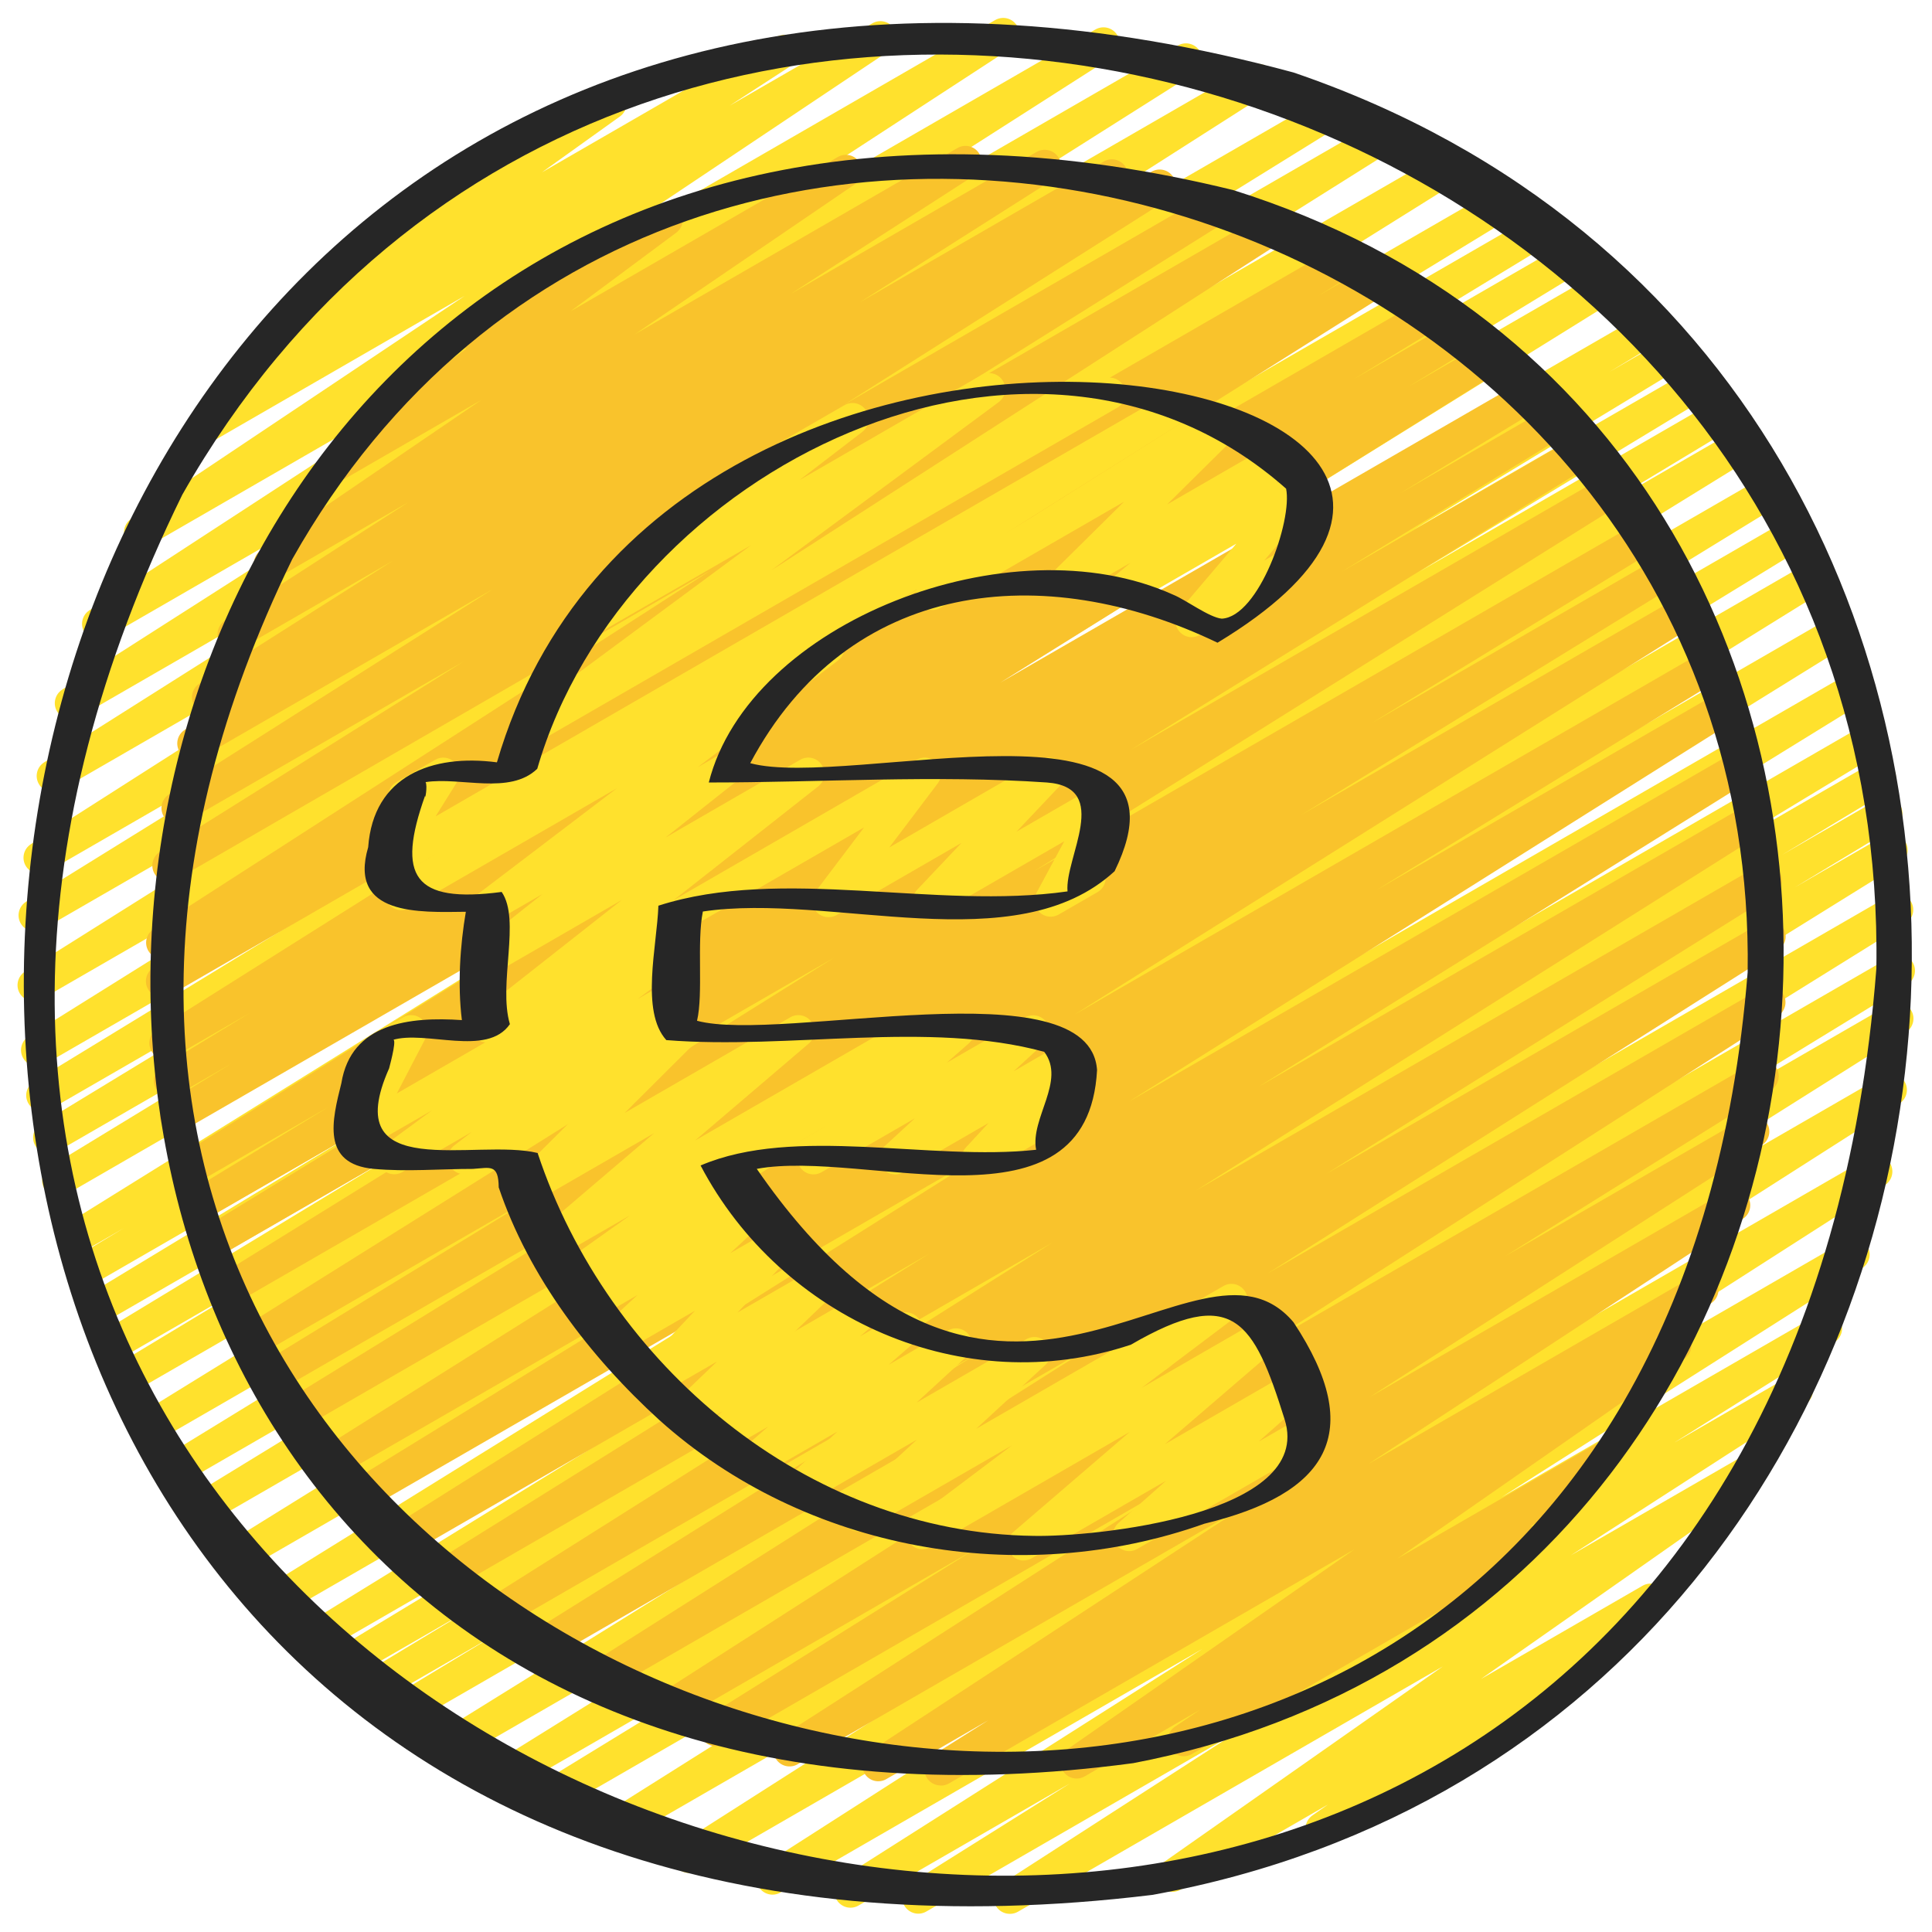 <svg id="Icons" viewBox="0 0 60 60" xmlns="http://www.w3.org/2000/svg"><path d="m31.358 59.436c-.168 0-.333-.085-.427-.239-.142-.231-.072-.534.156-.681l7.285-4.697-9.603 5.544c-.236.138-.538.059-.679-.175s-.067-.536.163-.682l4.974-3.119-6.564 3.79c-.235.138-.536.061-.678-.174-.141-.232-.07-.535.159-.681l11.203-7.116-13.106 7.566c-.235.138-.535.06-.677-.173-.142-.231-.071-.534.157-.681l16.038-10.275-18.11 10.456c-.235.138-.535.06-.678-.173-.141-.232-.07-.535.159-.682l18.367-11.723-20.273 11.704c-.236.138-.537.061-.678-.175-.141-.232-.069-.536.161-.681l17.961-11.313-19.467 11.239c-.238.137-.54.059-.68-.177s-.064-.539.169-.683l8.804-5.389-9.602 5.543c-.238.137-.538.058-.679-.176s-.067-.537.165-.682l17.275-10.741-18.375 10.608c-.237.137-.539.058-.679-.176-.141-.234-.067-.537.165-.682l18.288-11.357-19.294 11.139c-.238.138-.541.058-.681-.179-.14-.235-.062-.54.172-.682l3.112-1.881-3.512 2.027c-.239.138-.541.058-.681-.179-.14-.235-.062-.54.172-.682l3.292-1.988-3.646 2.104c-.239.138-.541.058-.681-.178s-.062-.541.172-.683l6.051-3.663-6.419 3.706c-.238.137-.54.059-.68-.177-.14-.234-.065-.538.167-.682l18.356-11.317-19.017 10.979c-.238.138-.54.059-.679-.176-.141-.234-.066-.538.165-.682l21.21-13.147-21.883 12.634c-.238.138-.539.059-.679-.176-.141-.234-.067-.538.165-.682l22.065-13.691-22.662 13.084c-.238.138-.54.059-.68-.177s-.064-.539.169-.683l15.929-9.748-16.246 9.38c-.238.138-.54.059-.68-.177s-.064-.539.168-.683l17.046-10.449-17.321 10c-.237.137-.539.059-.68-.177-.14-.234-.065-.538.167-.682l20.057-12.372-20.335 11.74c-.239.137-.54.058-.681-.179-.14-.236-.062-.54.173-.682l4.68-2.823-4.639 2.678c-.238.137-.54.058-.681-.178-.14-.236-.062-.54.172-.683l8.868-5.374-8.834 5.1c-.238.137-.54.058-.681-.178-.14-.236-.062-.54.172-.683l8.221-4.979-8.136 4.696c-.238.138-.542.058-.681-.179-.14-.236-.062-.541.173-.683l1.489-.896-1.312.758c-.237.137-.539.058-.679-.176-.141-.234-.067-.537.165-.682l21.302-13.235-21.263 12.29c-.237.138-.541.058-.68-.178-.14-.235-.064-.539.17-.682l10.722-6.531-10.493 6.058c-.239.137-.541.058-.68-.178-.14-.235-.064-.54.17-.682l9.047-5.504-8.751 5.052c-.237.137-.541.058-.68-.178-.14-.235-.064-.539.169-.682l10.396-6.346-10.046 5.8c-.238.137-.539.058-.679-.175-.141-.234-.067-.537.164-.682l19.517-12.194-19.11 11.034c-.235.139-.537.06-.679-.174-.141-.233-.068-.537.163-.682l19.471-12.237-18.924 10.926c-.237.135-.54.058-.679-.176-.141-.234-.066-.538.165-.682l13.006-8.057-12.338 7.124c-.235.136-.534.059-.678-.173-.141-.232-.07-.535.159-.681l18.882-12.051-17.954 10.366c-.236.136-.536.06-.678-.174-.141-.233-.069-.536.16-.681l14.184-8.968-13.103 7.564c-.235.136-.534.059-.678-.173-.141-.232-.07-.535.158-.681l13.338-8.522-11.972 6.912c-.236.135-.535.059-.676-.171-.142-.231-.074-.533.152-.681l12.591-8.205-10.764 6.214c-.235.134-.532.06-.675-.169s-.077-.53.146-.68l10.361-6.928-7.833 4.522c-.235.135-.534.06-.677-.172-.142-.231-.073-.533.154-.681l2.276-1.478c-.2.055-.425-.027-.544-.213-.145-.224-.088-.522.129-.678l4.214-3.017c-.088-.042-.165-.11-.218-.202-.139-.239-.057-.545.183-.683l6.592-3.806c.229-.134.526-.062.67.162.145.224.088.522-.129.678l-2.419 1.732 7.276-4.201c.236-.135.534-.06.677.172.142.231.073.533-.154.681l-1.972 1.28 4.433-2.559c.233-.135.531-.061.675.169.143.229.077.53-.146.68l-10.366 6.932 13.651-7.882c.235-.134.534-.06.676.171s.074.533-.152.681l-12.586 8.202 15.176-8.762c.237-.135.535-.059.678.173.141.232.07.535-.158.681l-13.342 8.525 15.383-8.881c.237-.135.537-.059.678.174s.069.536-.16.682l-14.188 8.97 15.915-9.188c.237-.135.535-.058.678.173.141.232.07.535-.159.681l-18.88 12.049 20.765-11.989c.236-.136.539-.059.679.176.141.234.066.538-.165.682l-13.001 8.053 14.109-8.146c.237-.135.538-.058.679.175s.068.537-.163.682l-19.468 12.235 20.855-12.042c.236-.137.537-.059.679.176.141.233.067.537-.164.681l-19.511 12.19 20.676-11.938c.237-.137.54-.059.68.178.14.235.064.54-.169.682l-10.413 6.355 11.037-6.372c.237-.137.54-.059.68.178.14.235.064.54-.17.682l-9.047 5.504 9.565-5.523c.236-.137.54-.059.68.178.14.235.064.54-.17.682l-10.72 6.53 11.223-6.479c.237-.136.537-.059.679.176.141.234.067.538-.165.682l-21.308 13.238 22.116-12.769c.237-.138.541-.058.681.179.14.236.062.541-.173.682l-1.469.884 1.664-.961c.237-.137.54-.058.681.179.14.236.062.54-.172.682l-8.229 4.985 8.502-4.909c.238-.138.54-.058.681.179.14.236.062.54-.172.682l-8.84 5.357 9.077-5.241c.237-.137.54-.058.681.179.14.236.062.541-.173.682l-4.689 2.829 4.822-2.784c.236-.137.538-.059.68.177.14.235.065.539-.167.682l-20.078 12.385 20.463-11.814c.236-.137.538-.058.68.177.14.235.064.539-.168.682l-17.024 10.437 17.253-9.961c.236-.137.538-.058.68.178.14.235.064.539-.169.682l-15.928 9.747 16.067-9.276c.236-.137.538-.058.679.176s.067.538-.165.682l-22.066 13.692 22.266-12.855c.236-.137.539-.059.679.176.141.234.066.538-.165.682l-21.219 13.153 21.307-12.301c.237-.137.539-.059.68.177.14.235.065.539-.167.682l-18.353 11.315 18.289-10.56c.237-.138.539-.058.681.179.14.236.062.54-.172.682l-6.032 3.651 5.793-3.345c.237-.138.54-.058.681.179.14.236.062.541-.172.683l-3.299 1.992 2.992-1.728c.237-.137.54-.058.681.179.14.236.062.541-.172.682l-3.108 1.878 2.762-1.595c.236-.137.537-.059.679.176.141.234.067.538-.165.682l-18.3 11.366 17.96-10.37c.237-.136.537-.059.679.176.141.234.067.537-.165.682l-17.275 10.741 16.815-9.708c.236-.137.538-.058.68.178.14.235.064.539-.169.682l-8.783 5.376 8.225-4.748c.236-.136.537-.06.678.175.141.232.069.536-.161.681l-17.968 11.317 17.247-9.957c.237-.137.536-.059.678.173.141.232.07.535-.159.682l-18.36 11.719 17.39-10.04c.237-.137.536-.059.677.173.142.231.071.534-.157.681l-16.04 10.276 14.814-8.553c.237-.137.537-.059.678.174s.07.535-.159.681l-11.2 7.115 9.825-5.673c.237-.137.539-.059.679.175.141.233.067.536-.163.682l-4.988 3.128 3.566-2.059c.235-.137.535-.061.677.172.142.231.072.534-.156.681l-7.29 4.7 5.351-3.089c.232-.135.527-.062.672.164.144.226.084.524-.135.678l-8.681 6.089 5.021-2.898c.232-.135.528-.062.672.165.144.226.084.525-.137.678l-3.595 2.502c.047.037.088.084.119.14.139.239.057.545-.183.683l-6.592 3.806c-.232.135-.528.062-.672-.165-.144-.226-.084-.525.137-.678l.484-.338-4.579 2.644c-.233.135-.526.062-.672-.164-.144-.226-.084-.524.135-.678l8.681-6.09-13.193 7.617c-.079.046-.165.067-.25.067z" fill="#ffe12d"/><path d="m29.21 55.45c-.169 0-.334-.086-.428-.241-.141-.233-.069-.537.161-.682l1.752-1.104-3.168 1.828c-.235.137-.535.061-.676-.171-.142-.23-.074-.532.152-.68l11.622-7.608-13.854 7.999c-.236.136-.536.06-.677-.173-.142-.231-.072-.533.156-.681l12.193-7.833-13.961 8.06c-.238.137-.538.058-.679-.175-.141-.234-.067-.537.164-.682l8.275-5.173-9.401 5.428c-.236.139-.535.06-.677-.173-.142-.231-.071-.534.157-.681l16.109-10.32-17.68 10.207c-.236.138-.537.06-.678-.174-.141-.232-.069-.535.16-.682l15.851-10.039-17.108 9.877c-.238.138-.539.058-.679-.175-.141-.234-.067-.537.164-.682l13.902-8.69-14.836 8.565c-.236.138-.536.06-.678-.174-.141-.233-.069-.536.161-.682l17.674-11.149-18.688 10.789c-.238.138-.538.059-.679-.176-.141-.233-.067-.537.164-.681l15.381-9.589-16.114 9.303c-.236.138-.536.061-.678-.175-.142-.233-.069-.536.161-.681l18.838-11.852-19.62 11.327c-.238.138-.54.059-.68-.177s-.065-.539.168-.682l10.664-6.551-11.019 6.361c-.235.138-.537.061-.679-.175-.141-.233-.068-.536.163-.682l19.315-12.132-19.896 11.486c-.238.137-.54.059-.68-.177-.14-.234-.065-.539.168-.682l11.611-7.138-11.831 6.83c-.237.137-.541.057-.68-.177-.14-.235-.064-.54.169-.683l8.779-5.368-8.883 5.128c-.236.138-.537.059-.679-.175-.141-.234-.067-.537.163-.682l18.28-11.436-18.532 10.699c-.238.137-.54.058-.679-.176-.141-.234-.066-.538.166-.682l14.316-8.862-14.38 8.301c-.238.137-.541.058-.68-.178-.14-.235-.064-.539.169-.682l6.954-4.245-6.836 3.946c-.238.137-.541.058-.68-.178-.14-.235-.064-.54.17-.682l4.334-2.638-4.14 2.39c-.237.137-.539.058-.679-.176-.141-.233-.067-.537.164-.681l15.517-9.677-15.371 8.874c-.239.138-.542.057-.68-.178-.14-.235-.064-.54.17-.683l1.975-1.199-1.65.952c-.238.138-.541.058-.68-.178-.14-.235-.064-.539.17-.682l2.742-1.671-2.373 1.37c-.235.139-.536.061-.678-.175-.141-.232-.069-.536.161-.681l15.779-9.939-15.368 8.873c-.238.135-.541.058-.68-.178-.14-.236-.064-.54.169-.682l1.185-.722-.668.386c-.235.136-.535.059-.677-.173-.142-.231-.072-.534.156-.681l17.298-11.137-16.584 9.595c-.236.136-.537.059-.679-.175-.141-.233-.067-.537.163-.682l9.434-5.913-8.635 4.985c-.235.137-.536.06-.678-.174-.141-.233-.069-.536.16-.681l10.064-6.379-9.055 5.228c-.237.135-.54.058-.679-.177-.141-.234-.066-.538.166-.682l.856-.53c-.207.058-.444-.025-.563-.222-.141-.233-.07-.536.159-.681l6.004-3.813-4.691 2.709c-.235.136-.535.059-.677-.172-.142-.232-.072-.534.155-.681l5.698-3.676-4.048 2.337c-.233.135-.53.061-.674-.167-.143-.228-.08-.528.143-.679l6.838-4.662-4.196 2.423c-.228.133-.522.064-.668-.159-.146-.221-.093-.518.119-.676l4.287-3.188c-.124-.033-.236-.113-.306-.234-.139-.239-.057-.545.183-.683l6.091-3.517c.229-.132.523-.063.668.159.146.221.093.518-.119.676l-3.285 2.443 8.303-4.794c.234-.134.53-.061.674.167.143.228.08.528-.143.679l-6.835 4.66 10.019-5.784c.235-.136.536-.059.677.172.142.232.072.534-.155.681l-5.695 3.674 7.633-4.407c.237-.134.537-.058.678.174.141.233.07.536-.159.681l-6.013 3.818 7.58-4.376c.236-.136.539-.059.679.177.141.234.066.538-.166.682l-.436.27 1.406-.812c.237-.135.537-.059.678.174s.069.536-.16.681l-10.06 6.376 11.52-6.651c.237-.135.538-.059.679.175.141.233.067.537-.163.682l-9.438 5.916 10.626-6.135c.235-.136.535-.06.677.173.142.231.072.534-.156.681l-17.295 11.136 18.953-10.943c.236-.136.54-.059.68.178.14.236.064.54-.169.682l-1.188.725 1.715-.99c.237-.136.537-.059.678.175s.069.536-.161.681l-15.781 9.94 16.862-9.735c.237-.137.54-.058.68.178.14.235.064.54-.17.682l-2.739 1.668 3.164-1.827c.237-.138.54-.059.681.178.139.236.063.54-.171.682l-1.987 1.208 2.344-1.353c.236-.137.537-.059.679.176.141.234.067.537-.164.682l-15.514 9.674 16.249-9.381c.236-.137.541-.058.68.178.14.235.064.54-.17.682l-4.342 2.642 4.631-2.673c.237-.137.54-.058.68.178.14.235.064.54-.169.682l-6.95 4.243 7.247-4.184c.236-.137.539-.058.679.176.141.235.066.538-.166.682l-14.312 8.859 14.744-8.513c.237-.135.539-.058.679.175.141.234.067.537-.163.682l-18.281 11.436 18.761-10.832c.237-.137.54-.058.68.178.14.235.064.539-.169.682l-8.782 5.37 8.919-5.149c.237-.137.539-.058.68.177.14.235.065.539-.168.682l-11.604 7.134 11.737-6.777c.236-.135.538-.059.679.175.141.233.068.536-.163.681l-19.313 12.131 19.557-11.292c.237-.137.539-.058.68.177.14.235.065.539-.168.682l-10.672 6.555 10.634-6.14c.237-.136.537-.058.678.175.142.233.069.537-.161.682l-18.84 11.853 18.873-10.896c.236-.136.538-.059.679.176.141.234.067.537-.164.682l-15.377 9.586 15.223-8.789c.237-.136.537-.058.678.175s.069.536-.161.681l-17.669 11.146 17.438-10.068c.237-.137.537-.059.679.176.141.233.067.537-.164.681l-13.906 8.692 13.512-7.801c.237-.135.537-.059.678.174s.069.536-.16.681l-15.85 10.04 15.327-8.85c.237-.134.536-.059.677.173.142.231.071.534-.157.681l-16.115 10.324 15.385-8.882c.236-.139.538-.059.679.175s.067.537-.164.682l-8.267 5.167 7.46-4.307c.235-.136.535-.06.677.173.142.231.072.533-.156.681l-12.191 7.832 11.078-6.396c.236-.137.535-.06.676.171.142.23.074.532-.152.68l-11.63 7.613 10.119-5.842c.236-.137.537-.06.678.174s.069.537-.161.682l-1.741 1.097.384-.221c.232-.136.528-.062.672.164s.084.525-.136.679l-8.909 6.204 6.055-3.495c.233-.138.532-.061.674.168.143.229.079.529-.145.68l-2.439 1.64c.13.03.248.112.319.237.139.239.057.545-.183.683l-10.673 6.162c-.235.136-.533.061-.674-.168-.143-.229-.079-.529.145-.68l.794-.534-3.592 2.074c-.23.136-.528.062-.672-.164-.144-.227-.084-.525.136-.679l8.914-6.208-12.594 7.271c-.079.046-.165.067-.25.067z" fill="#f9c32c"/><g fill="#ffe12d"><path d="m22.928 36.47c-.173 0-.341-.09-.433-.25-.139-.239-.057-.545.183-.683l6.825-3.939c.223-.131.507-.068.656.142.15.209.117.497-.076.667l-.68.596 2.434-1.404c.219-.127.501-.07.653.137.15.205.123.491-.065.664l-.947.871 1.589-.917c.212-.125.486-.073.641.121.154.193.145.47-.023.651l-.745.804c.207-.049.441.037.555.235.139.239.057.545-.183.683l-2.694 1.556c-.212.125-.485.073-.641-.121-.154-.193-.145-.47.023-.651l.702-.758-2.65 1.53c-.217.129-.501.07-.653-.137-.15-.205-.123-.491.065-.664l.949-.873-2.9 1.674c-.223.13-.507.067-.656-.142-.15-.209-.117-.497.076-.667l.68-.596-2.434 1.404c-.079.046-.165.067-.25.067z"/><path d="m31.789 48.463c-.157 0-.311-.074-.408-.211-.149-.21-.113-.5.082-.668l3.62-3.112-6.189 3.573c-.229.133-.521.063-.667-.156-.146-.221-.095-.517.116-.676l3.087-2.327-4.513 2.604c-.218.129-.501.07-.652-.137-.151-.205-.124-.49.063-.663l2.149-1.982-3.441 1.986c-.218.129-.501.07-.653-.137-.15-.205-.123-.491.065-.664l1.563-1.438-2.435 1.405c-.22.13-.507.068-.657-.143-.149-.21-.115-.499.08-.668l.862-.748-1.39.802c-.222.131-.509.068-.658-.145-.149-.211-.113-.501.084-.669l.534-.455-.897.518c-.217.126-.498.07-.649-.133-.152-.202-.129-.485.054-.661l1.331-1.276-1.812 1.046c-.213.125-.486.072-.643-.122-.153-.195-.142-.473.028-.653l1.738-1.846-2.283 1.318c-.218.129-.502.07-.652-.136-.151-.205-.124-.491.063-.664l1.087-1.005-1.281.739c-.223.132-.512.066-.66-.146s-.109-.504.09-.671l.094-.077-.075.043c-.23.134-.526.062-.671-.162-.145-.225-.087-.523.131-.678l2.15-1.529-2.219 1.28c-.223.131-.509.068-.658-.145-.149-.211-.113-.501.084-.669l3.533-3.014-3.729 2.152c-.216.126-.495.071-.647-.129-.152-.199-.133-.48.045-.658l2.19-2.181-3.508 2.024c-.226.134-.519.065-.666-.155-.146-.219-.098-.514.111-.674l.544-.418-2.16 1.247c-.229.135-.523.064-.669-.159-.145-.222-.091-.519.123-.676l1.472-1.083-2.082 1.201c-.192.11-.435.082-.596-.071-.16-.153-.2-.395-.098-.592l.935-1.796c-.185-.005-.36-.083-.456-.25-.139-.239-.057-.545.183-.683l1.211-.699c.192-.11.436-.081.596.071.16.153.2.395.098.592l-.887 1.704 8.407-4.854c.229-.132.523-.062.669.16.145.222.091.519-.123.676l-1.476 1.086.954-.551c.226-.131.519-.064.666.155.146.219.098.514-.111.675l-.543.416.223-.128c.215-.128.494-.071.647.129.152.199.133.48-.045.658l-2.19 2.181 5.142-2.968c.224-.131.51-.066.658.145.149.211.113.501-.084.669l-3.534 3.014 6.631-3.827c.231-.135.524-.062.671.162.145.225.087.523-.131.678l-5.531 3.935c.015.016.028.032.041.051.148.213.109.504-.09.671l-.094.077.094-.054c.219-.127.502-.068.652.136.151.205.124.491-.063.664l-1.086 1.005 1.353-.781c.213-.125.487-.072.642.122s.143.473-.027.653l-1.739 1.847 2.443-1.41c.216-.129.498-.07.649.133.152.202.129.485-.054.661l-1.329 1.274 2.054-1.186c.221-.131.508-.068.658.145.149.211.113.501-.084.669l-.537.458 1.178-.68c.223-.13.509-.067.657.143.149.21.115.499-.08.668l-.861.747 1.838-1.061c.22-.127.501-.07.653.137.15.205.123.491-.065.664l-1.562 1.437 3.41-1.969c.219-.128.502-.069.652.137.151.205.124.49-.063.663l-2.149 1.983 7.678-4.433c.227-.135.521-.064.667.156.146.221.095.517-.116.676l-3.086 2.327 3.759-2.17c.224-.13.508-.066.658.144.149.21.113.5-.082.668l-3.619 3.111 3.81-2.199c.22-.128.506-.068.655.141.15.208.118.496-.073.666l-1.479 1.312 1.383-.798c.239-.14.545-.057.683.183.139.239.057.545-.183.683l-5.652 3.264c-.22.13-.505.069-.655-.141-.15-.208-.118-.496.073-.666l1.479-1.312-4.172 2.408c-.078.046-.164.067-.25.067z"/><path d="m37.008 19.788c-.145 0-.286-.062-.384-.18-.156-.187-.154-.459.003-.644l1.769-2.08-3.33 1.922c-.224.13-.512.066-.66-.147s-.109-.504.09-.67l.617-.514-1.729.998c-.217.124-.494.07-.647-.13-.152-.2-.133-.482.046-.659l2.127-2.104-5.713 3.298c-.24.137-.546.057-.683-.183-.139-.239-.057-.545.183-.683l9.075-5.239c.215-.125.494-.071.647.13.152.2.133.482-.046.659l-2.127 2.104 3.424-1.977c.224-.13.512-.066.66.147s.109.504-.09.67l-.617.514.775-.448c.21-.121.478-.074.634.113s.154.459-.003.644l-1.768 2.08.411-.238c.239-.139.545-.057.683.183.139.239.057.545-.183.683l-2.915 1.683c-.078.045-.164.067-.25.067z"/><path d="m15.13 32.377c-.16 0-.317-.077-.414-.22-.147-.217-.102-.511.104-.673l4.491-3.534-4.027 2.325c-.227.131-.517.064-.663-.152-.147-.217-.103-.51.103-.673l2.123-1.684-1.498.865c-.229.131-.521.062-.666-.156-.146-.22-.097-.515.113-.675l4.364-3.321-6.443 3.72c-.235.136-.537.06-.679-.175-.141-.233-.068-.536.163-.681l1.333-.838-1.24.716c-.199.113-.45.08-.609-.085s-.187-.417-.064-.612l.817-1.312c-.128-.031-.243-.113-.313-.236-.139-.239-.057-.545.183-.683l1.209-.698c.198-.114.449-.08.609.085.159.165.187.417.064.612l-.662 1.062 22.707-13.11c.236-.135.538-.058.679.175s.068.536-.163.681l-10.646 6.688c.013.015.024.03.035.047.146.22.097.515-.113.675l-4.363 3.32.569-.329c.226-.131.517-.065.663.152.147.217.103.51-.103.673l-2.123 1.684 4.182-2.415c.225-.131.516-.065.664.153.147.217.102.511-.104.673l-4.491 3.534 7.552-4.36c.204-.119.466-.077.625.102.157.178.167.443.023.633l-1.502 1.987 4.713-2.722c.214-.122.488-.072.643.123.153.195.142.473-.029.654l-1.378 1.456 2.51-1.449c.193-.112.438-.082.599.074.16.156.197.399.092.596l-.928 1.723c.171.001.337.091.428.25.139.239.057.545-.183.683l-1.208.697c-.193.112-.438.081-.599-.074-.16-.156-.197-.399-.092-.596l.865-1.606-3.957 2.285c-.213.123-.488.071-.643-.123-.153-.195-.142-.474.029-.654l1.378-1.456-3.879 2.24c-.205.117-.468.076-.625-.102s-.167-.443-.023-.633l1.503-1.987-11.454 6.612c-.078.046-.165.067-.25.067z"/><path d="m16.563 23.054c-.163 0-.322-.08-.418-.226-.146-.222-.093-.518.121-.676l7.058-5.22-4.593 2.652c-.227.131-.519.064-.666-.155-.146-.219-.098-.514.111-.674l3.179-2.44c-.095-.041-.178-.112-.233-.208-.139-.239-.057-.545.183-.683l4.92-2.841c.227-.132.519-.064.666.155.146.219.098.514-.111.674l-1.95 1.497 5.638-3.255c.229-.132.523-.062.668.159.146.222.093.518-.121.676l-7.059 5.221 10.247-5.917c.237-.139.545-.057.683.183.139.239.057.545-.183.683l-17.889 10.328c-.078.045-.165.067-.25.067z"/></g><path d="m35.786 58.848c28.877-5.244 32.295-47.086 4.384-56.597-48.646-13.175-54.763 62.734-4.384 56.597zm-30.118-43.496c14.079-24.773 53.06-13.441 52.604 14.729-3.771 48.466-73.74 28.349-52.605-14.729z" fill="#262626"/><path d="m35.196 54.756c25.03-4.783 27.629-41.175 3.102-48.853-42.072-10.315-46.404 54.66-3.102 48.853zm-26.119-37.392c12.146-21.56 45.561-11.417 45.198 12.831-3.344 41.821-63.231 24.152-45.198-12.831z" fill="#262626"/><path d="m14.701 36.3c.527-.034.779-.158.787.575.934 2.774 2.834 5.262 4.988 7.225 4.53 4.069 11.217 5.252 16.927 3.22 3.806-.921 5.056-2.801 2.77-6.254-3.022-3.592-9.134 6.145-16.671-4.766 3.392-.628 10.283 2.186 10.568-3.067-.221-3.269-9.794-.827-12.423-1.532.2-.854-.013-2.437.181-3.393 3.985-.598 9.714 1.581 12.787-1.252 2.882-5.896-8.252-2.519-11.316-3.355 3.045-5.716 9.109-6.338 14.512-3.741 14.006-8.469-17.103-14.333-22.379 3.715-2.016-.265-3.837.415-3.998 2.636-.629 2.139 1.6 2.022 3.033 2.005-.18 1.054-.259 2.27-.123 3.364-1.616-.109-3.438.083-3.743 1.96-.285 1.139-.636 2.511 1.009 2.661 1.012.092 2.074 0 3.09 0zm-2.615-3.129c.057-.215.259-.989.096-.871 1.031-.319 2.942.538 3.653-.494-.369-1.251.344-3.234-.255-4.106-2.742.361-3.27-.484-2.379-2.988-.005.167.083-.299.016-.423 1.092-.168 2.613.41 3.468-.414 2.7-9.337 15.425-15.629 23.256-8.699.204.987-.847 3.981-1.998 4.037-.39-.037-1.119-.586-1.502-.741-5.067-2.298-13.17.856-14.429 5.829 3.476 0 7.035-.239 10.501 0 2.024.15.545 2.345.64 3.382-4.102.584-8.859-.793-12.706.444-.044 1.256-.563 3.282.246 4.174 3.826.306 8.132-.617 11.736.364.684.901-.441 2.066-.251 3.042-3.299.361-7.494-.765-10.421.488 2.51 4.781 8.181 7.295 13.365 5.565 3.175-1.844 3.811-.754 4.775 2.326.926 2.966-5.933 3.65-7.789 3.612-7.062-.087-13.236-5.322-15.412-11.891-1.915-.471-6.225.986-4.609-2.635z" fill="#262626"/></svg>